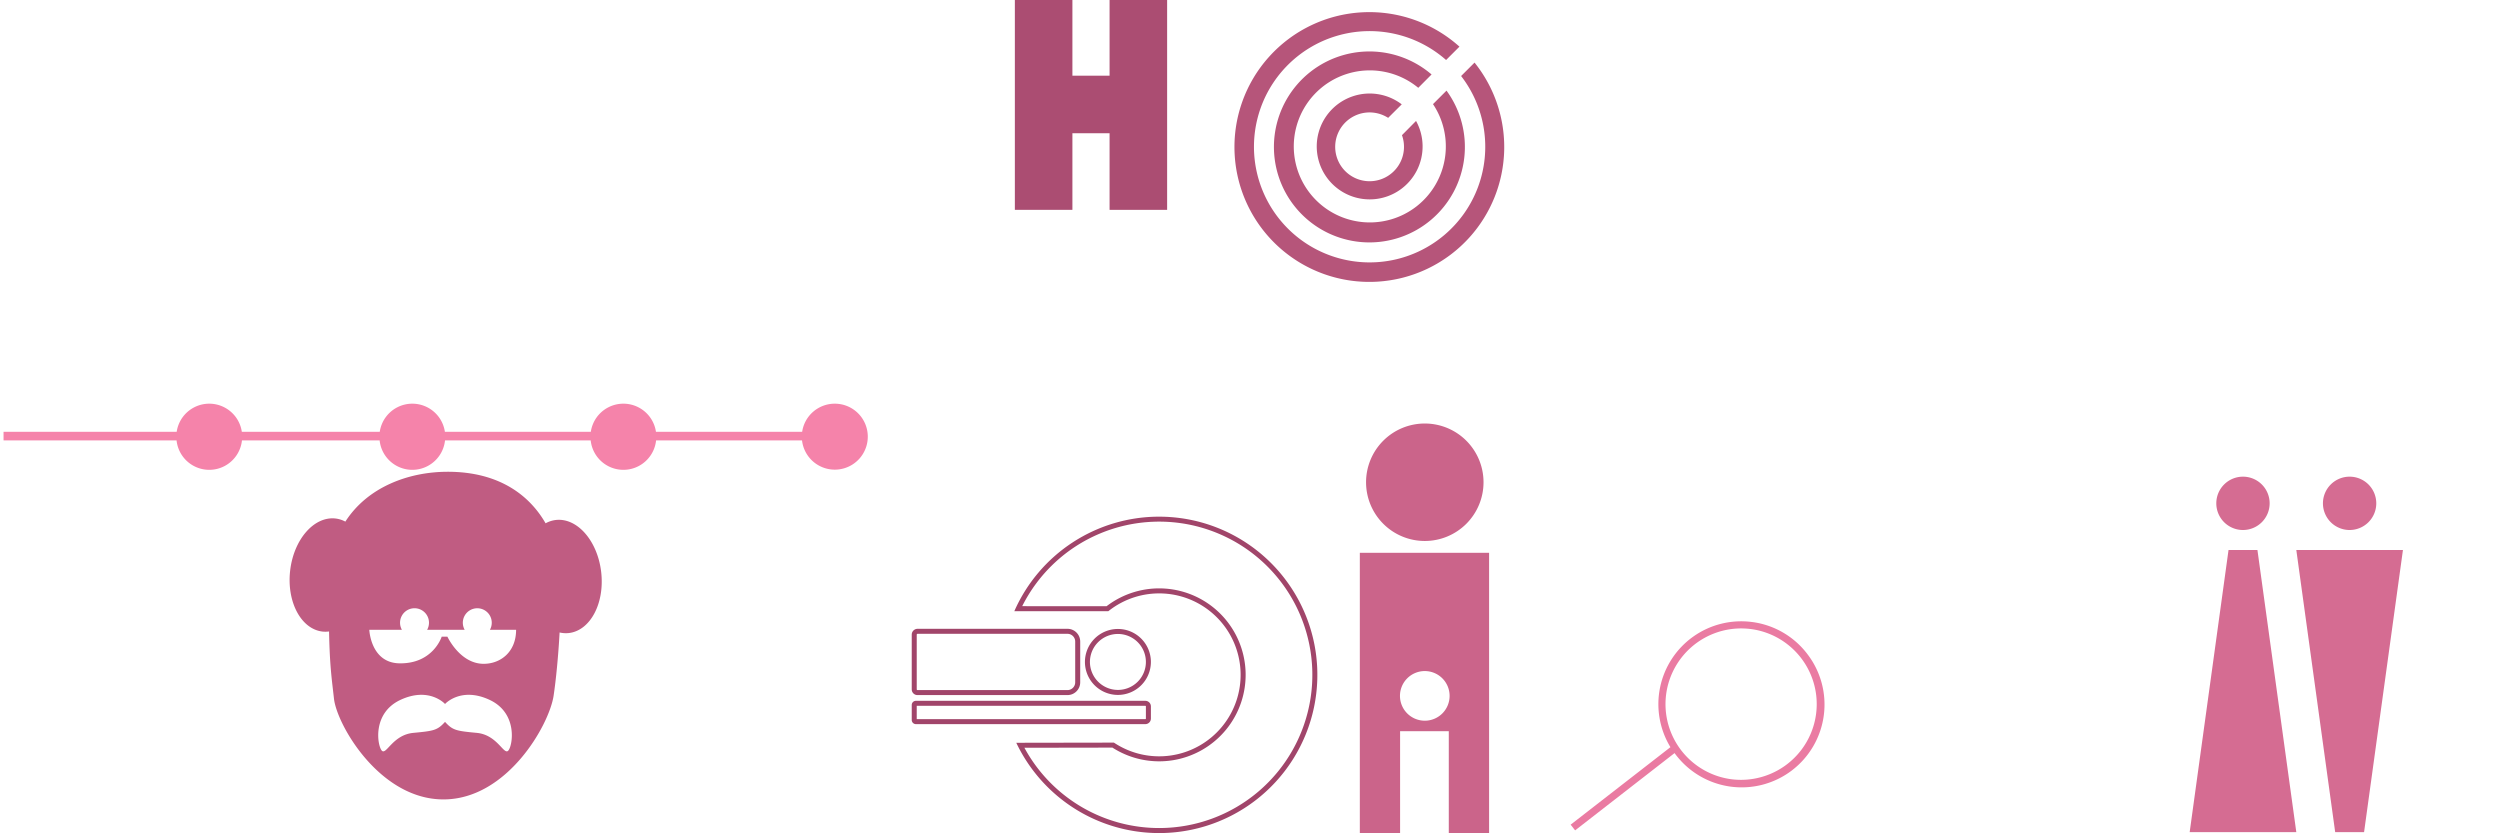 <svg xmlns="http://www.w3.org/2000/svg" viewBox="0 0 900 300" style="background-color: rgba(255, 147, 186, 0.3)" width="225" height="75"><g transform="translate(364.667,0) scale(1.5)"><path d="M37,0v50.364h-13.813v-18.386h-8.92v18.383h-13.812v-50.364h13.812v18.168h8.92v-18.165z" style="fill: rgb(171, 77, 114);"></path></g><g transform="translate(443.296,0.866) scale(1.3)"><path d="M66,65a37.353,37.353,0,1,1,-2.841,-52.749l-3.7,3.7a32.025,32.025,0,1,0,4.159,4.436l3.721,-3.718a37.354,37.354,0,0,1,-1.339,48.331zm1.338,-48.332h0l0,-0.006zm-32.291,14.362a9.528,9.528,0,0,1,8.368,0.943l3.763,-3.743a14.657,14.657,0,1,0,3.961,4.595l-3.9,3.941a9.526,9.526,0,1,1,-12.19,-5.736zm-16.893,-8.22a26.44,26.44,0,1,0,41.421,1.62l-3.743,3.74a21.053,21.053,0,1,1,-4.08,-4.516l3.684,-3.7a26.44,26.44,0,0,0,-37.282,2.856z" style="fill: rgb(182, 85, 122);"></path></g><g transform="translate(103.626,169.325) scale(0.6)"><path d="M188,61c-2.181,-18.743,-14.4,-32.714,-27.28,-31.214a16.744,16.744,0,0,0,-6.075,1.984c-9.49,-16.526,-27.577,-30.919,-58.7,-30.919c-23.582,0,-48.18,9.224,-61.439,29.911a16.708,16.708,0,0,0,-5.842,-1.862c-12.886,-1.5,-25.1,12.467,-27.28,31.189s6.5,35.141,19.385,36.639a16.409,16.409,0,0,0,3.949,-0.055c0.428,21.14,1.689,28.92,2.956,40.318c1.74,15.66,27.4,60.452,65.677,60.452s63.49,-44.792,66.1,-62.193c1.406,-9.353,2.8,-23.367,3.6,-37.972a16.68,16.68,0,0,0,5.572,0.337c12.873,-1.498,21.555,-17.903,19.377,-36.615zm-55.744,107.15c-2.658,2.955,-6.5,-9.46,-18.916,-10.633c-12.246,-1.166,-14.436,-1.491,-19.032,-6.607c-4.6,5.116,-6.787,5.441,-19.029,6.607c-12.418,1.182,-16.258,13.6,-18.919,10.633s-5.912,-22.48,11.239,-30.449s26.6,2.367,26.6,2.367c0.085,0.229,0.144,0.23,0.225,0c0,0,9.463,-10.346,26.606,-2.367s13.89,27.496,11.226,30.449zm-14.766,-52.072c-14.233,0,-21.76,-16.291,-21.76,-16.291h-3.421s-5.146,16.419,-25.472,16c-17.176,-0.362,-17.966,-20.107,-17.966,-20.107h19.567a8.682,8.682,0,1,1,15.131,0h22.531a8.679,8.679,0,1,1,15.132,0h15.717c0,13.217,-9.241,20.398,-19.459,20.398z" style="fill: rgb(192, 92, 130);"></path></g><g transform="translate(489.538,150) scale(1)"><path d="M0,49v103.02h14.494v-38.794h17.53v38.794h14.511v-103.02zm23.386,60.451a8.934,8.934,0,1,1,8.934,-8.934a8.934,8.934,0,0,1,-8.934,8.937zm-21.141,-85.842a21.143,21.143,0,1,1,21.143,21.143a21.143,21.143,0,0,1,-21.143,-21.14z" style="fill: rgb(203, 100, 138);"></path></g><g transform="translate(788.259,171.6) scale(1.2)"><path d="M64,22l-11.663,84.643h-8.665l-11.663,-84.643zm-16,-6a8,8,0,1,0,-8,-8a8,8,0,0,0,8.005,8.002zm-36.324,6l-11.658,84.643h31.991l-11.663,-84.643zm4.332,-6a8,8,0,1,0,-8,-8a8,8,0,0,0,8.005,8.002z" style="fill: rgb(213, 108, 146);"></path></g><g transform="translate(328.5,186) scale(0.6)"><path d="M148,0a94.932,94.932,0,0,0,-86.9,56.7l56.382,0.032a48.877,48.877,0,1,1,3.373,78.835l-58.592,0.1a94.92,94.92,0,1,0,85.74,-135.663zm0,186.82a91.916,91.916,0,0,1,-80.854,-48.165l52.812,-0.09a51.883,51.883,0,1,0,-3.513,-84.837l-50.622,-0.03a91.919,91.919,0,1,1,82.177,133.122zm-4.964,-99.653a19.788,19.788,0,1,0,-19.787,19.787a19.81,19.81,0,0,0,19.787,-19.784zm-36.575,0a16.788,16.788,0,1,1,16.788,16.787a16.807,16.807,0,0,1,-16.788,-16.784zm-103.5,19.882h90.021a7.651,7.651,0,0,0,7.642,-7.643v-24.478a7.651,7.651,0,0,0,-7.642,-7.644h-89.941a3.509,3.509,0,0,0,-3.5,3.5v32.841a3.423,3.423,0,0,0,3.42,3.424zm-0.419,-36.261a0.511,0.511,0,0,1,0.5,-0.5h89.937a4.648,4.648,0,0,1,4.642,4.644v24.478a4.648,4.648,0,0,1,-4.642,4.643h-90.018a0.425,0.425,0,0,1,-0.419,-0.42zm140.5,50.359v-7.319a3.341,3.341,0,0,0,-3.336,-3.337h-137.664a2.506,2.506,0,0,0,-2.5,2.5v8.98a2.511,2.511,0,0,0,2.509,2.509h137.653a3.34,3.34,0,0,0,3.332,-3.333zm-140.5,-7.656h137.162a0.342,0.342,0,0,1,0.336,0.337v7.319a0.342,0.342,0,0,1,-0.336,0.337h-137.166z" style="fill: rgb(161, 69, 106);"></path></g><g transform="translate(563.682,223.5) scale(1.5)"><path d="M58,8a19.882,19.882,0,0,0,-13.143,-7.7h-0.033a19.881,19.881,0,0,0,-19.708,30.021l-23.95,18.6l1.076,1.367l23.864,-18.546c0.064,0.075,0.118,0.161,0.183,0.247a19.881,19.881,0,1,0,31.711,-23.987zm-18.378,30a18.175,18.175,0,0,1,2.447,-36.179a20.023,20.023,0,0,1,2.519,0.172a18.174,18.174,0,0,1,-4.966,36.007z" style="fill: rgb(234, 123, 162);"></path></g><g transform="translate(0.5,145.325) scale(2.4)"><path d="M125,0a4.946,4.946,0,0,0,-4.885,4.22h-21.929a4.938,4.938,0,0,0,-9.771,0h-21.889a4.938,4.938,0,0,0,-9.771,0h-20.689a4.938,4.938,0,0,0,-9.771,0h-25.971v1.29h25.952a4.932,4.932,0,0,0,9.809,0h20.651a4.932,4.932,0,0,0,9.809,0h21.851a4.932,4.932,0,0,0,9.809,0h21.891a4.948,4.948,0,1,0,4.9,-5.51z" style="fill: rgb(245, 131, 170);"></path></g></svg>